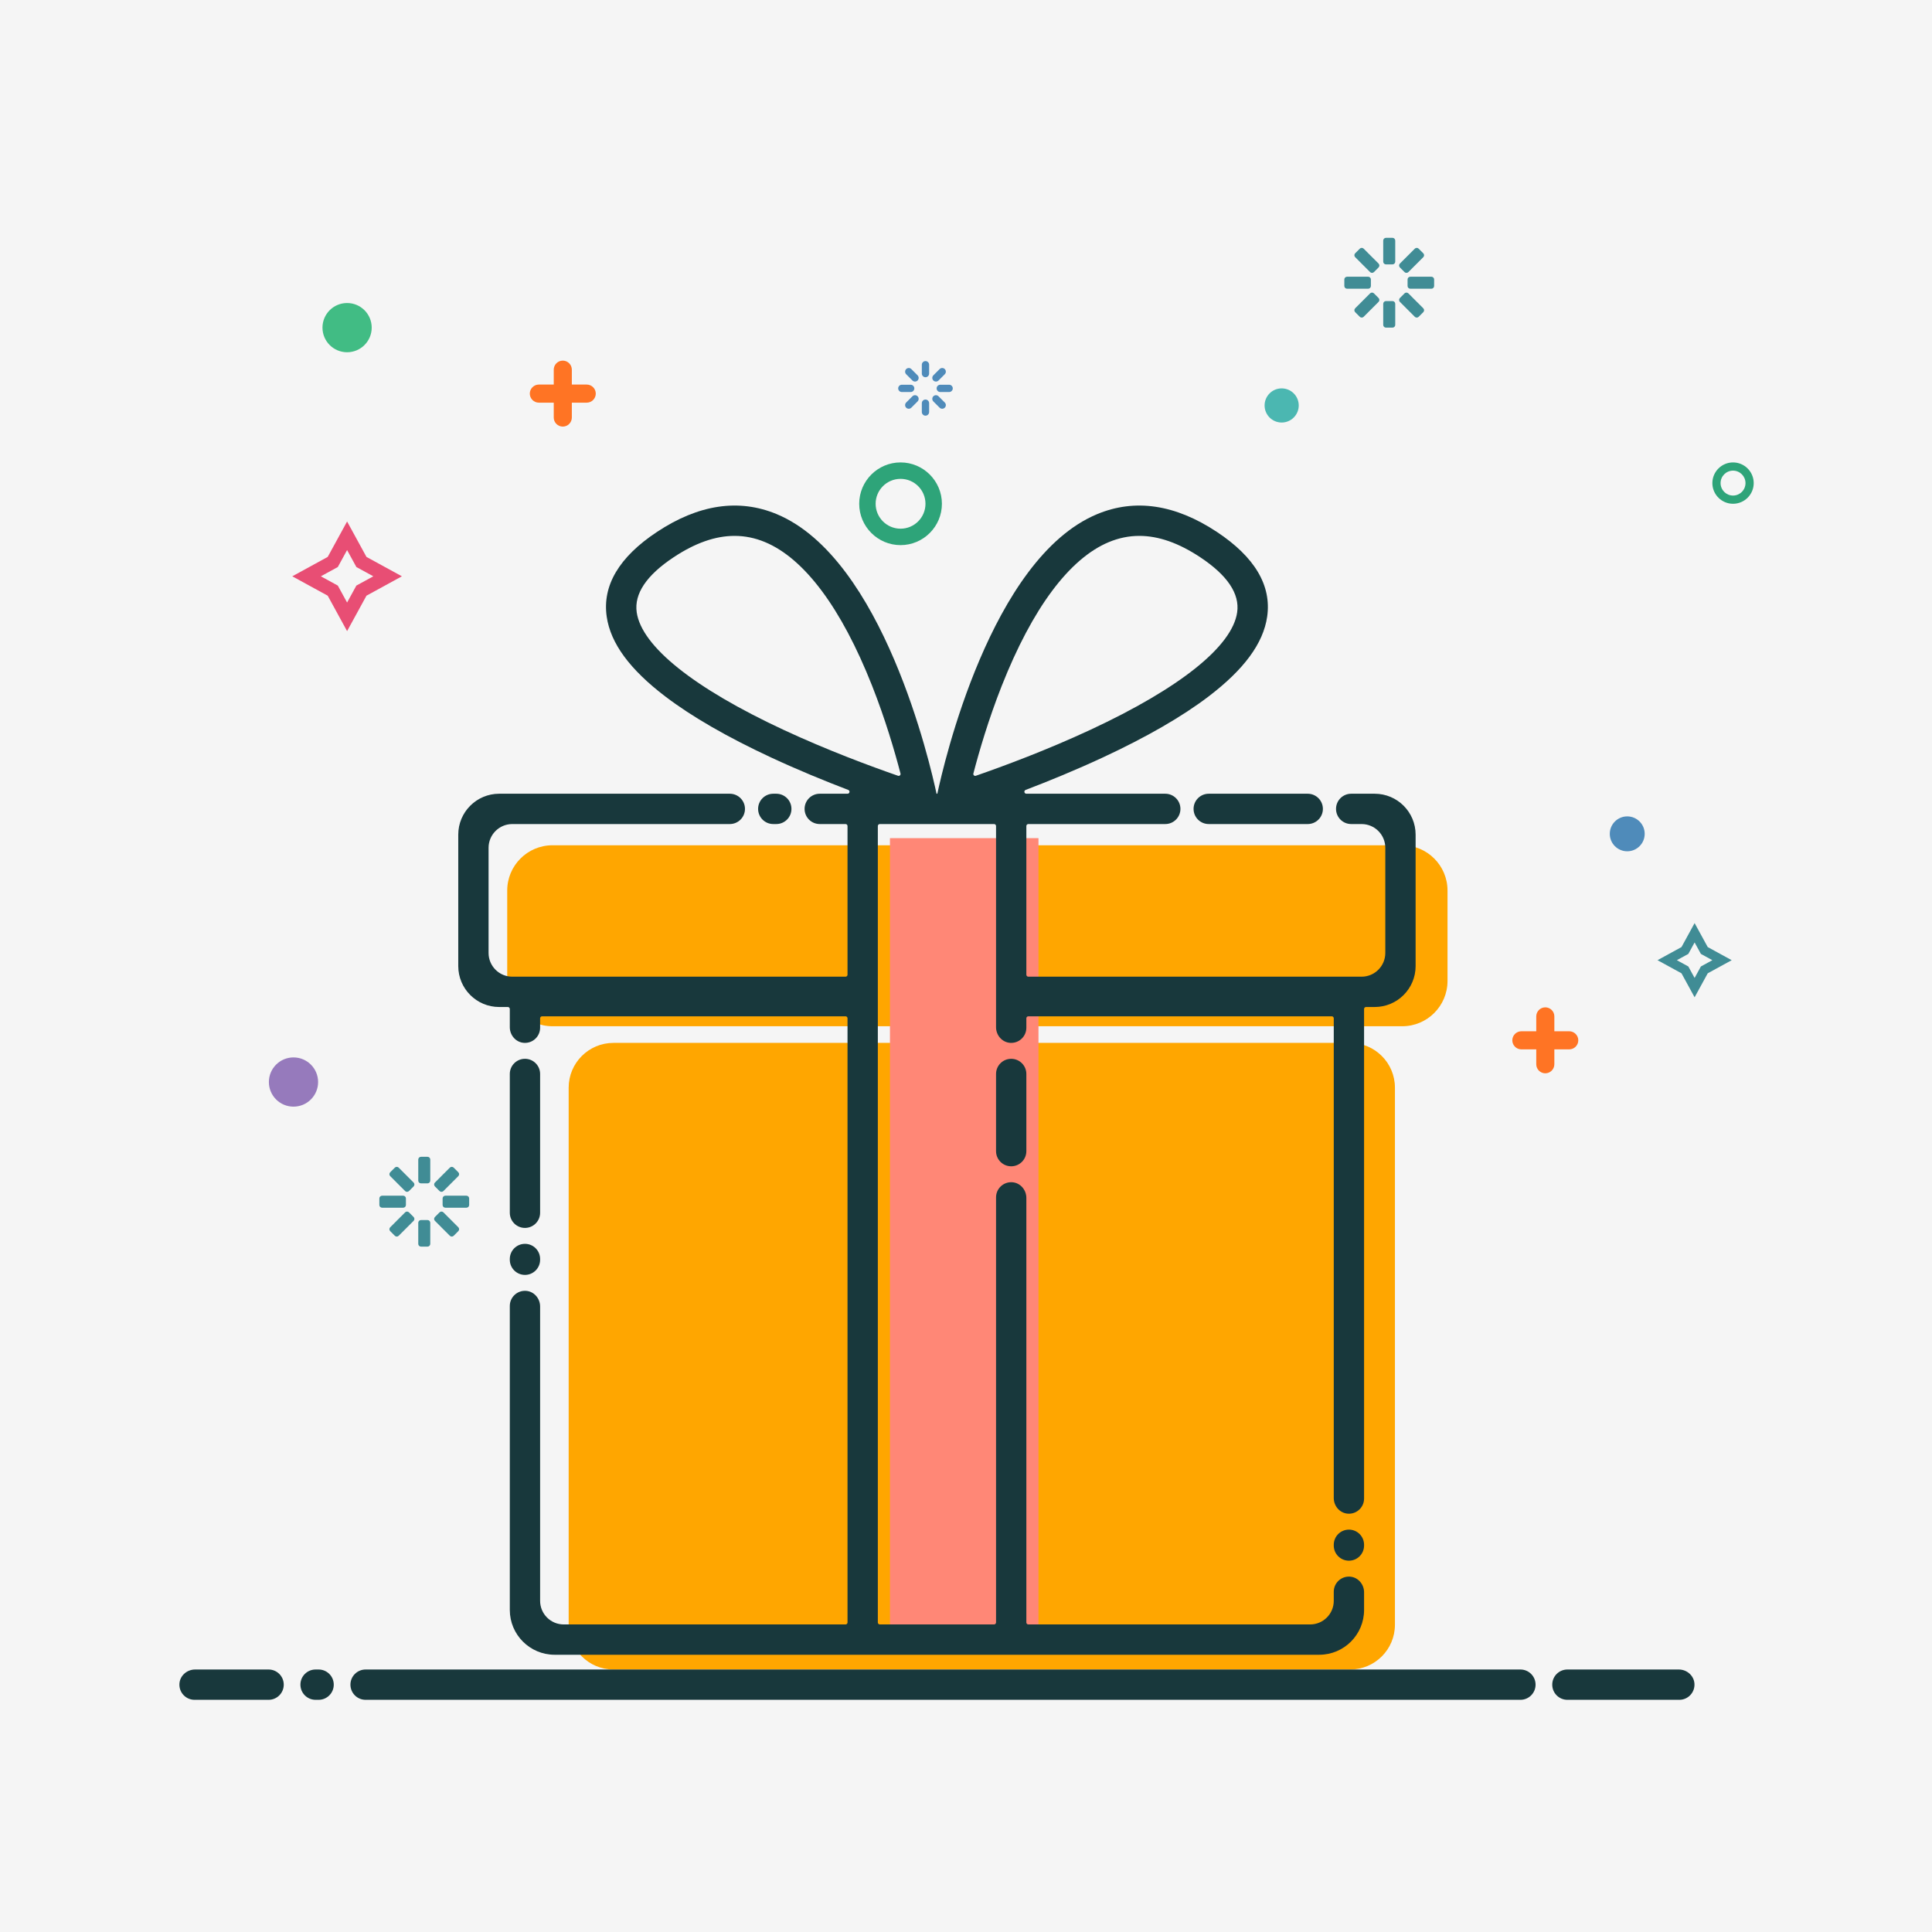 <?xml version="1.0" encoding="utf-8"?>
<svg viewBox="166 155 167 167" xmlns="http://www.w3.org/2000/svg">
  <defs>
    <clipPath id="clippath0" transform="">
      <path d="M 0 1280 L 1280 1280 L 1280 0 L 0 0 Z" style="fill: none; clip-rule: nonzero;"/>
    </clipPath>
  </defs>
  <g transform="matrix(0.131, 0, 0, 0.131, 165.708, 154.904)">
    <g transform="matrix(1 0 0 -1 0 1280)">
      <g transform="">
        <path d="M 0 0 L 1280 0 L 1280 1280 L 0 1280 Z" style="fill: #f5f5f5; fill-opacity: 1;"/>
        <path d="M 0 1280 L 1280 1280 L 1280 0 L 0 0 Z" style="fill: none;"/>
      </g>
      <g style="clip-path: url(#clippath0);" id="box-bottom">
        <g transform="translate(893.117 177.661)">
          <path d="M 0 0 L -486.116 0 C -502.433 0 -515.66 13.227 -515.66 29.544 L -515.66 383.922 C -515.66 400.239 -502.433 413.466 -486.116 413.466 L 0 413.466 C 16.317 413.466 29.544 400.239 29.544 383.922 L 29.544 29.544 C 29.544 13.227 16.317 0 0 0" style="fill: #ffa600; fill-opacity: 1;"/>
        </g>
      </g>
      <g style="clip-path: url(#clippath0);">
        <g transform="translate(927.467 602.111)" id="box-lied">
          <path d="M 0 0 L -560.668 0 C -577.175 0 -590.557 13.381 -590.557 29.888 L -590.557 89.529 C -590.557 106.036 -577.175 119.417 -560.668 119.417 L 0 119.417 C 16.507 119.417 29.888 106.036 29.888 89.529 L 29.888 29.888 C 29.888 13.381 16.507 0 0 0" style="fill: #ffa600; fill-opacity: 1;"/>
        </g>
      </g>
      <g style="clip-path: url(#clippath0);">
        <g transform="" id ="box-vertical-axis">
          <path d="M 687.458 200.702 L 589.458 200.702 L 589.458 726.226 L 687.458 726.226 Z" style="fill: rgb(255, 135, 118); fill-opacity: 1;"/>
        </g>
        <g transform="translate(348.618 458.538)" id="box-dot-left">
          <path d="M 0 0 L 0 0 C -5.523 0 -10 -4.477 -10 -10 L -10 -10.5 C -10 -16.023 -5.523 -20.5 0 -20.5 C 5.523 -20.5 10 -16.023 10 -10.5 L 10 -10 C 10 -4.477 5.523 0 0 0" style="fill: rgb(24, 56, 60); fill-opacity: 1;"/>
        </g>
        <g transform="translate(348.618 580.627)">
          <path d="M 0 0 L 0 0 C -5.523 0 -10 -4.477 -10 -10 L -10 -101.588 C -10 -107.111 -5.523 -111.588 0 -111.588 C 5.523 -111.588 10 -107.111 10 -101.588 L 10 -10 C 10 -4.477 5.523 0 0 0" style="fill: rgb(24, 56, 60); fill-opacity: 1;"/>
        </g>
        <g transform="translate(892.297 269.962)">
          <path d="M 0 0 L 0 0 C -5.523 0 -10 -4.477 -10 -10 L -10 -10.5 C -10 -16.023 -5.523 -20.5 0 -20.5 C 5.523 -20.5 10 -16.023 10 -10.5 L 10 -10 C 10 -4.477 5.523 0 0 0" style="fill: rgb(24, 56, 60); fill-opacity: 1;"/>
        </g>
        <g transform="translate(669.457 509.699)">
          <path d="M 0 0 L 0 0 C 5.523 0 10 4.477 10 10 L 10 60.927 C 10 66.45 5.523 70.927 0 70.927 L 0 70.927 C -5.523 70.927 -10 66.45 -10 60.927 L -10 10 C -10 4.477 -5.523 0 0 0" style="fill: rgb(24, 56, 60); fill-opacity: 1;"/>
        </g>
        <g transform="translate(789.791 745.529)">
          <path d="M 0 0 L 0 0 C 0 -5.523 4.477 -10 10 -10 L 75.333 -10 C 80.856 -10 85.333 -5.523 85.333 0 C 85.333 5.523 80.856 10 75.333 10 L 10 10 C 4.477 10 0 5.523 0 0" style="fill: rgb(24, 56, 60); fill-opacity: 1;"/>
        </g>
        <g transform="translate(646.124 767.384)" id = "box-line-out">
          <path d="M 0 0 C -0.947 -0.329 -1.874 0.527 -1.621 1.497 C 2.165 16.02 8.335 37.136 17.044 59.211 C 37.29 110.522 61.749 143.365 87.778 154.19 C 94.337 156.918 101.02 158.285 107.881 158.285 C 120.565 158.285 133.85 153.609 148.04 144.208 C 165.996 132.312 174.204 120.08 172.437 107.85 C 169.198 85.441 134.82 57.916 75.636 30.347 C 46.79 16.909 18.09 6.277 0 0 M -51.336 -0.001 C -69.377 6.259 -97.976 16.853 -126.786 30.262 C -186.082 57.86 -220.524 85.414 -223.768 107.848 C -225.537 120.079 -217.329 132.312 -199.372 144.208 C -185.18 153.611 -171.898 158.285 -159.214 158.285 C -152.358 158.285 -145.675 156.919 -139.122 154.195 C -113.139 143.396 -88.714 110.648 -68.487 59.49 C -59.733 37.351 -53.523 16.097 -49.715 1.497 C -49.462 0.526 -50.388 -0.329 -51.336 -0.001 M 263.18 -11.855 L 247.667 -11.855 C 242.144 -11.855 237.667 -16.332 237.667 -21.855 C 237.667 -27.378 242.144 -31.855 247.667 -31.855 L 254.514 -31.855 C 263.168 -31.855 270.184 -38.871 270.184 -47.525 L 270.184 -116.905 C 270.184 -125.56 263.168 -132.575 254.514 -132.575 L 34.637 -132.575 C 33.917 -132.575 33.334 -131.992 33.334 -131.272 L 33.334 -33.158 C 33.334 -32.438 33.917 -31.855 34.637 -31.855 L 125.001 -31.855 C 130.523 -31.855 135.001 -27.378 135.001 -21.855 C 135.001 -16.332 130.523 -11.855 125.001 -11.855 L 33.334 -11.855 L 33.334 -11.855 C 31.888 -11.855 31.511 -9.854 32.862 -9.339 C 48.146 -3.504 65.883 3.747 83.894 12.13 C 112.659 25.518 136.069 39.019 153.476 52.257 C 177.011 70.156 189.688 87.404 192.231 104.985 C 195.202 125.536 184.051 144.342 159.085 160.881 C 131.627 179.072 105.052 183.034 80.097 172.657 C 9.817 143.428 -21.369 7.15 -25.402 -11.855 L -25.93 -11.855 C -29.963 7.15 -61.15 143.428 -131.43 172.657 C -156.383 183.034 -182.958 179.072 -210.418 160.881 C -235.383 144.342 -246.535 125.536 -243.563 104.985 C -241.02 87.404 -228.344 70.156 -204.808 52.257 C -187.402 39.019 -163.991 25.518 -135.226 12.13 C -117.215 3.747 -99.478 -3.504 -84.194 -9.339 C -82.843 -9.854 -83.22 -11.855 -84.666 -11.855 L -102.999 -11.855 C -108.522 -11.855 -112.999 -16.332 -112.999 -21.855 C -112.999 -27.378 -108.522 -31.855 -102.999 -31.855 L -85.969 -31.855 C -85.249 -31.855 -84.666 -32.438 -84.666 -33.158 L -84.666 -131.272 C -84.666 -131.992 -85.249 -132.575 -85.969 -132.575 L -305.846 -132.575 C -314.501 -132.575 -321.516 -125.56 -321.516 -116.905 L -321.516 -47.525 C -321.516 -38.871 -314.501 -31.855 -305.846 -31.855 L -162.333 -31.855 C -156.81 -31.855 -152.333 -27.378 -152.333 -21.855 C -152.333 -16.332 -156.81 -11.855 -162.333 -11.855 L -314.513 -11.855 C -329.426 -11.855 -341.516 -23.945 -341.516 -38.859 L -341.516 -125.572 C -341.516 -140.485 -329.426 -152.575 -314.513 -152.575 L -308.809 -152.575 C -308.089 -152.575 -307.506 -153.159 -307.506 -153.878 L -307.506 -165.914 C -307.506 -171.241 -303.487 -175.891 -298.172 -176.235 C -292.347 -176.613 -287.506 -172 -287.506 -166.257 L -287.506 -160.028 C -287.506 -159.309 -286.923 -158.725 -286.203 -158.725 L -85.969 -158.725 C -85.249 -158.725 -84.666 -159.309 -84.666 -160.028 L -84.666 -558.682 C -84.666 -559.402 -85.249 -559.985 -85.969 -559.985 L -271.933 -559.985 C -280.534 -559.985 -287.506 -553.013 -287.506 -544.412 L -287.506 -350.188 C -287.506 -344.862 -291.525 -340.211 -296.84 -339.867 C -302.664 -339.49 -307.506 -344.102 -307.506 -349.845 L -307.506 -550.412 C -307.506 -566.745 -294.266 -579.985 -277.933 -579.985 L -84.666 -579.985 L -64.666 -579.985 L 13.334 -579.985 L 33.334 -579.985 L 226.601 -579.985 C 242.933 -579.985 256.174 -566.745 256.174 -550.412 L 256.174 -538.764 C 256.174 -533.438 252.154 -528.787 246.839 -528.443 C 241.015 -528.066 236.174 -532.678 236.174 -538.422 L 236.174 -544.412 C 236.174 -553.013 229.201 -559.985 220.601 -559.985 L 34.637 -559.985 C 33.917 -559.985 33.334 -559.402 33.334 -558.682 L 33.334 -278.527 C 33.334 -273.201 29.315 -268.55 24 -268.206 C 18.175 -267.829 13.334 -272.441 13.334 -278.184 L 13.334 -558.682 C 13.334 -559.402 12.751 -559.985 12.031 -559.985 L -63.363 -559.985 C -64.083 -559.985 -64.666 -559.402 -64.666 -558.682 L -64.666 -152.575 L -64.666 -138.725 L -64.666 -33.158 C -64.666 -32.438 -64.083 -31.855 -63.363 -31.855 L 12.031 -31.855 C 12.751 -31.855 13.334 -32.438 13.334 -33.158 L 13.334 -138.725 L 13.334 -152.575 L 13.334 -165.914 C 13.334 -171.241 17.353 -175.891 22.668 -176.235 C 28.492 -176.613 33.334 -172 33.334 -166.257 L 33.334 -160.028 C 33.334 -159.309 33.917 -158.725 34.637 -158.725 L 234.871 -158.725 C 235.59 -158.725 236.174 -159.309 236.174 -160.028 L 236.174 -476.579 C 236.174 -481.905 240.193 -486.556 245.508 -486.9 C 251.332 -487.277 256.174 -482.665 256.174 -476.922 L 256.174 -153.878 C 256.174 -153.159 256.757 -152.575 257.477 -152.575 L 263.18 -152.575 C 278.094 -152.575 290.184 -140.485 290.184 -125.572 L 290.184 -38.859 C 290.184 -23.945 278.094 -11.855 263.18 -11.855" style="fill: rgb(24, 56, 60); fill-opacity: 1;"/>
        </g>
        <g transform="translate(502.458 745.529)">
          <path d="M 0 0 L 0 0 C 0 -5.523 4.477 -10 10 -10 L 12 -10 C 17.523 -10 22 -5.523 22 0 C 22 5.523 17.523 10 12 10 L 10 10 C 4.477 10 0 5.523 0 0" style="fill: rgb(24, 56, 60); fill-opacity: 1;"/>
        </g>
        <g transform="translate(1109.969 177.661)">
          <path d="M 0 0 L -73.511 0 C -79.034 0 -83.511 -4.477 -83.511 -10 C -83.511 -15.523 -79.034 -20 -73.511 -20 L 0.343 -20 C 6.086 -20 10.698 -15.158 10.321 -9.334 C 9.977 -4.019 5.326 0 0 0" style="fill: rgb(24, 56, 60); fill-opacity: 1;"/>
        </g>
        <g transform="translate(1005.458 177.661)">
          <path d="M 0 0 L -762 0 C -767.523 0 -772 -4.477 -772 -10 C -772 -15.523 -767.523 -20 -762 -20 L 0 -20 C 5.523 -20 10 -15.523 10 -10 C 10 -4.477 5.523 0 0 0" style="fill: rgb(24, 56, 60); fill-opacity: 1;"/>
        </g>
        <g transform="translate(210.458 157.661)">
          <path d="M 0 0 L 2 0 C 7.523 0 12 4.477 12 10 C 12 15.523 7.523 20 2 20 L 0 20 C -5.523 20 -10 15.523 -10 10 C -10 4.477 -5.523 0 0 0" style="fill: rgb(24, 56, 60); fill-opacity: 1;"/>
        </g>
        <g transform="translate(179.458 177.661)">
          <path d="M 0 0 L -48.511 0 C -53.838 0 -58.488 -4.019 -58.832 -9.334 C -59.209 -15.158 -54.597 -20 -48.854 -20 L 0 -20 C 5.523 -20 10 -15.523 10 -10 C 10 -4.477 5.523 0 0 0" style="fill: rgb(24, 56, 60); fill-opacity: 1;"/>
        </g>
        <g transform="translate(213.942 899)">
          <path d="M 0 0 L 11.19 -6.12 L 17.31 -17.31 L 23.43 -6.12 L 34.62 0 L 23.43 6.12 L 17.31 17.31 L 11.19 6.12 Z M 17.31 -36.169 L 4.522 -12.788 L -18.859 0 L 4.522 12.787 L 17.31 36.168 L 30.098 12.787 L 53.479 0 L 30.098 -12.788 Z" style="fill: rgb(232, 78, 116); fill-opacity: 1;"/>
        </g>
        <g transform="translate(1108.682 645.697)">
          <path d="M 0 0 L 7.573 -4.142 L 11.715 -11.715 L 15.857 -4.142 L 23.43 0 L 15.857 4.142 L 11.715 11.715 L 7.573 4.142 Z M 11.715 -24.478 L 3.061 -8.654 L -12.763 0 L 3.061 8.654 L 11.715 24.478 L 20.37 8.654 L 36.193 0 L 20.37 -8.654 Z" style="fill: rgb(64, 140, 149); fill-opacity: 1;"/>
        </g>
        <g transform="translate(1037.677 598.793)">
          <path d="M 0 0 L -9.826 0 L -9.826 9.826 C -9.826 13.11 -12.513 15.797 -15.797 15.797 C -19.081 15.797 -21.768 13.11 -21.768 9.826 L -21.768 0 L -31.593 0 C -34.877 0 -37.564 -2.687 -37.564 -5.971 C -37.564 -9.255 -34.877 -11.942 -31.593 -11.942 L -21.768 -11.942 L -21.768 -21.768 C -21.768 -25.052 -19.081 -27.739 -15.797 -27.739 C -12.513 -27.739 -9.826 -25.052 -9.826 -21.768 L -9.826 -11.942 L 0 -11.942 C 3.284 -11.942 5.971 -9.255 5.971 -5.971 C 5.971 -2.687 3.284 0 0 0" style="fill: rgb(255, 116, 36); fill-opacity: 1;"/>
        </g>
        <g transform="translate(389.377 1025.518)">
          <path d="M 0 0 L -9.826 0 L -9.826 9.826 C -9.826 13.11 -12.513 15.797 -15.797 15.797 C -19.081 15.797 -21.768 13.11 -21.768 9.826 L -21.768 0 L -31.593 0 C -34.877 0 -37.564 -2.687 -37.564 -5.971 C -37.564 -9.255 -34.877 -11.942 -31.593 -11.942 L -21.768 -11.942 L -21.768 -21.768 C -21.768 -25.052 -19.081 -27.739 -15.797 -27.739 C -12.513 -27.739 -9.826 -25.052 -9.826 -21.768 L -9.826 -11.942 L 0 -11.942 C 3.284 -11.942 5.971 -9.255 5.971 -5.971 C 5.971 -2.687 3.284 0 0 0" style="fill: rgb(255, 116, 36); fill-opacity: 1;"/>
        </g>
        <g transform="translate(596.451 963.303)">
          <path d="M 0 0 C -9.067 0 -16.444 -7.376 -16.444 -16.444 C -16.444 -25.511 -9.067 -32.887 0 -32.887 C 9.067 -32.887 16.444 -25.511 16.444 -16.444 C 16.444 -7.376 9.067 0 0 0 M 0 -43.728 C -15.045 -43.728 -27.284 -31.488 -27.284 -16.444 C -27.284 -1.399 -15.045 10.84 0 10.84 C 15.045 10.84 27.285 -1.399 27.285 -16.444 C 27.285 -31.488 15.045 -43.728 0 -43.728" style="fill: rgb(46, 164, 121); fill-opacity: 1;"/>
        </g>
        <g transform="translate(1145.754 968.724)">
          <path d="M 0 0 C -4.534 0 -8.222 -3.688 -8.222 -8.222 C -8.222 -12.755 -4.534 -16.444 0 -16.444 C 4.534 -16.444 8.222 -12.755 8.222 -8.222 C 8.222 -3.688 4.534 0 0 0 M 0 -21.864 C -7.523 -21.864 -13.642 -15.744 -13.642 -8.222 C -13.642 -0.7 -7.523 5.42 0 5.42 C 7.522 5.42 13.642 -0.7 13.642 -8.222 C 13.642 -15.744 7.522 -21.864 0 -21.864" style="fill: rgb(46, 164, 121); fill-opacity: 1;"/>
        </g>
        <g transform="translate(247.495 1063.082)">
          <path d="M 0 0 C 0 -8.97 -7.272 -16.242 -16.242 -16.242 C -25.212 -16.242 -32.484 -8.97 -32.484 0 C -32.484 8.97 -25.212 16.242 -16.242 16.242 C -7.272 16.242 0 8.97 0 0" style="fill: rgb(65, 188, 132); fill-opacity: 1;"/>
        </g>
        <g transform="translate(212.131 565.301)">
          <path d="M 0 0 C 0 -8.97 -7.272 -16.242 -16.242 -16.242 C -25.212 -16.242 -32.484 -8.97 -32.484 0 C -32.484 8.97 -25.212 16.242 -16.242 16.242 C -7.272 16.242 0 8.97 0 0" style="fill: rgb(150, 122, 188); fill-opacity: 1;"/>
        </g>
        <g transform="translate(1087.46 729.069)">
          <path d="M 0 0 C 0 -6.36 -5.156 -11.516 -11.516 -11.516 C -17.876 -11.516 -23.032 -6.36 -23.032 0 C -23.032 6.36 -17.876 11.516 -11.516 11.516 C -5.156 11.516 0 6.36 0 0" style="fill: rgb(79, 139, 186); fill-opacity: 1;"/>
        </g>
        <g transform="translate(859.189 1011.733)">
          <path d="M 0 0 C 0 -6.222 -5.044 -11.266 -11.266 -11.266 C -17.488 -11.266 -22.532 -6.222 -22.532 0 C -22.532 6.222 -17.488 11.266 -11.266 11.266 C -5.044 11.266 0 6.222 0 0" style="fill: rgb(75, 183, 177); fill-opacity: 1;"/>
        </g>
        <g transform="translate(612.895 1030.357)">
          <path d="M 0 0 L 0 0 C -1.326 0 -2.41 1.084 -2.41 2.41 L -2.41 8.245 C -2.41 9.571 -1.326 10.655 0 10.655 C 1.326 10.655 2.41 9.571 2.41 8.245 L 2.41 2.41 C 2.41 1.084 1.326 0 0 0" style="fill: rgb(79, 139, 186); fill-opacity: 1;"/>
        </g>
        <g transform="translate(612.895 1004.986)">
          <path d="M 0 0 L 0 0 C -1.326 0 -2.41 1.085 -2.41 2.41 L -2.41 8.245 C -2.41 9.571 -1.326 10.655 0 10.655 C 1.326 10.655 2.41 9.571 2.41 8.245 L 2.41 2.41 C 2.41 1.085 1.326 0 0 0" style="fill: rgb(79, 139, 186); fill-opacity: 1;"/>
        </g>
        <g transform="translate(620.252 1022.999)">
          <path d="M 0 0 L 0 0 C 0 1.326 1.085 2.41 2.41 2.41 L 8.245 2.41 C 9.571 2.41 10.655 1.326 10.655 0 C 10.655 -1.325 9.571 -2.41 8.245 -2.41 L 2.41 -2.41 C 1.085 -2.41 0 -1.325 0 0" style="fill: rgb(79, 139, 186); fill-opacity: 1;"/>
        </g>
        <g transform="translate(594.882 1022.999)">
          <path d="M 0 0 L 0 0 C 0 1.326 1.085 2.41 2.41 2.41 L 8.245 2.41 C 9.571 2.41 10.655 1.326 10.655 0 C 10.655 -1.325 9.571 -2.41 8.245 -2.41 L 2.41 -2.41 C 1.085 -2.41 0 -1.325 0 0" style="fill: rgb(79, 139, 186); fill-opacity: 1;"/>
        </g>
        <g transform="translate(618.098 1028.202)">
          <path d="M 0 0 L 0 0 C -0.937 0.937 -0.937 2.471 0 3.408 L 4.126 7.535 C 5.063 8.472 6.597 8.472 7.534 7.535 C 8.472 6.597 8.472 5.063 7.534 4.126 L 3.408 0 C 2.471 -0.937 0.937 -0.937 0 0" style="fill: rgb(79, 139, 186); fill-opacity: 1;"/>
        </g>
        <g transform="translate(600.158 1010.262)">
          <path d="M 0 0 L 0 0 C -0.937 0.937 -0.937 2.471 0 3.408 L 4.126 7.535 C 5.063 8.472 6.597 8.472 7.535 7.534 C 8.472 6.597 8.472 5.063 7.535 4.126 L 3.409 0 C 2.471 -0.937 0.937 -0.937 0 0" style="fill: rgb(79, 139, 186); fill-opacity: 1;"/>
        </g>
        <g transform="translate(618.098 1017.797)">
          <path d="M 0 0 L 0 0 C 0.937 0.937 2.471 0.937 3.408 0 L 7.534 -4.126 C 8.472 -5.063 8.472 -6.597 7.534 -7.534 C 6.597 -8.472 5.063 -8.472 4.126 -7.534 L 0 -3.408 C -0.937 -2.471 -0.937 -0.937 0 0" style="fill: rgb(79, 139, 186); fill-opacity: 1;"/>
        </g>
        <g transform="translate(600.158 1035.736)">
          <path d="M 0 0 L 0 0 C 0.937 0.937 2.471 0.937 3.409 0 L 7.535 -4.126 C 8.472 -5.063 8.472 -6.597 7.535 -7.535 C 6.597 -8.472 5.063 -8.472 4.126 -7.535 L 0 -3.408 C -0.937 -2.471 -0.937 -0.937 0 0" style="fill: rgb(79, 139, 186); fill-opacity: 1;"/>
        </g>
        <g transform="translate(921.061 1104.812)">
          <path d="M 0 0 L -4.324 0 C -5.315 0 -6.126 0.811 -6.126 1.802 L -6.126 15.724 C -6.126 16.716 -5.315 17.527 -4.324 17.527 L 0 17.527 C 0.991 17.527 1.802 16.716 1.802 15.724 L 1.802 1.802 C 1.802 0.811 0.991 0 0 0" style="fill: rgb(64, 140, 149); fill-opacity: 1;"/>
        </g>
        <g transform="translate(921.061 1063.082)">
          <path d="M 0 0 L -4.324 0 C -5.315 0 -6.126 0.811 -6.126 1.802 L -6.126 15.724 C -6.126 16.715 -5.315 17.527 -4.324 17.527 L 0 17.527 C 0.991 17.527 1.802 16.715 1.802 15.724 L 1.802 1.802 C 1.802 0.811 0.991 0 0 0" style="fill: rgb(64, 140, 149); fill-opacity: 1;"/>
        </g>
        <g transform="translate(931 1090.549)">
          <path d="M 0 0 L 0 4.324 C 0 5.315 0.811 6.126 1.803 6.126 L 15.724 6.126 C 16.716 6.126 17.527 5.315 17.527 4.324 L 17.527 0 C 17.527 -0.991 16.716 -1.802 15.724 -1.802 L 1.803 -1.802 C 0.811 -1.802 0 -0.991 0 0" style="fill: rgb(64, 140, 149); fill-opacity: 1;"/>
        </g>
        <g transform="translate(889.27 1090.549)">
          <path d="M 0 0 L 0 4.324 C 0 5.315 0.811 6.126 1.802 6.126 L 15.724 6.126 C 16.716 6.126 17.527 5.315 17.527 4.324 L 17.527 0 C 17.527 -0.991 16.716 -1.803 15.724 -1.803 L 1.803 -1.803 C 0.811 -1.803 0 -0.991 0 0" style="fill: rgb(64, 140, 149); fill-opacity: 1;"/>
        </g>
        <g transform="translate(928.985 1099.739)">
          <path d="M 0 0 L -3.057 3.057 C -3.758 3.758 -3.758 4.905 -3.057 5.606 L 6.787 15.451 C 7.488 16.151 8.635 16.151 9.336 15.451 L 12.393 12.393 C 13.094 11.692 13.094 10.545 12.393 9.844 L 2.549 0 C 1.848 -0.701 0.701 -0.701 0 0" style="fill: rgb(64, 140, 149); fill-opacity: 1;"/>
        </g>
        <g transform="translate(899.477 1070.232)">
          <path d="M 0 0 L -3.057 3.057 C -3.758 3.758 -3.758 4.906 -3.057 5.607 L 6.787 15.451 C 7.488 16.151 8.635 16.151 9.336 15.451 L 12.393 12.393 C 13.094 11.692 13.094 10.545 12.393 9.844 L 2.549 0 C 1.848 -0.701 0.701 -0.701 0 0" style="fill: rgb(64, 140, 149); fill-opacity: 1;"/>
        </g>
        <g transform="translate(925.927 1082.625)">
          <path d="M 0 0 L 3.057 3.057 C 3.758 3.758 4.906 3.758 5.607 3.057 L 15.451 -6.787 C 16.151 -7.488 16.151 -8.635 15.451 -9.336 L 12.393 -12.393 C 11.692 -13.094 10.545 -13.094 9.844 -12.393 L 0 -2.549 C -0.701 -1.848 -0.701 -0.701 0 0" style="fill: rgb(64, 140, 149); fill-opacity: 1;"/>
        </g>
        <g transform="translate(896.42 1112.133)">
          <path d="M 0 0 L 3.057 3.057 C 3.758 3.758 4.906 3.758 5.607 3.057 L 15.451 -6.787 C 16.152 -7.488 16.152 -8.635 15.451 -9.336 L 12.393 -12.393 C 11.692 -13.094 10.545 -13.094 9.844 -12.393 L 0 -2.549 C -0.701 -1.848 -0.701 -0.701 0 0" style="fill: rgb(64, 140, 149); fill-opacity: 1;"/>
        </g>
        <g transform="translate(284.337 498.437)">
          <path d="M 0 0 L -4.324 0 C -5.315 0 -6.126 0.811 -6.126 1.802 L -6.126 15.724 C -6.126 16.716 -5.315 17.527 -4.324 17.527 L 0 17.527 C 0.992 17.527 1.803 16.716 1.803 15.724 L 1.803 1.803 C 1.803 0.811 0.991 0 0 0" style="fill: rgb(64, 140, 149); fill-opacity: 1;"/>
        </g>
        <g transform="translate(284.337 456.707)">
          <path d="M 0 0 L -4.324 0 C -5.315 0 -6.126 0.811 -6.126 1.803 L -6.126 15.724 C -6.126 16.716 -5.315 17.527 -4.324 17.527 L 0 17.527 C 0.991 17.527 1.802 16.716 1.802 15.724 L 1.802 1.803 C 1.802 0.811 0.991 0 0 0" style="fill: rgb(64, 140, 149); fill-opacity: 1;"/>
        </g>
        <g transform="translate(294.277 484.174)">
          <path d="M 0 0 L 0 4.324 C 0 5.315 0.811 6.126 1.803 6.126 L 15.724 6.126 C 16.716 6.126 17.527 5.315 17.527 4.323 L 17.527 0 C 17.527 -0.991 16.716 -1.803 15.724 -1.803 L 1.803 -1.803 C 0.811 -1.803 0 -0.991 0 0" style="fill: rgb(64, 140, 149); fill-opacity: 1;"/>
        </g>
        <g transform="translate(252.546 484.174)">
          <path d="M 0 0 L 0 4.324 C 0 5.315 0.811 6.126 1.803 6.126 L 15.724 6.126 C 16.716 6.126 17.527 5.315 17.527 4.324 L 17.527 0 C 17.527 -0.991 16.716 -1.803 15.724 -1.803 L 1.803 -1.803 C 0.811 -1.803 0 -0.991 0 0" style="fill: rgb(64, 140, 149); fill-opacity: 1;"/>
        </g>
        <g transform="translate(292.261 493.364)">
          <path d="M 0 0 L -3.057 3.057 C -3.758 3.759 -3.758 4.906 -3.057 5.607 L 6.787 15.451 C 7.488 16.152 8.635 16.152 9.336 15.451 L 12.393 12.393 C 13.094 11.692 13.094 10.545 12.393 9.844 L 2.549 0 C 1.848 -0.701 0.701 -0.701 0 0" style="fill: rgb(64, 140, 149); fill-opacity: 1;"/>
        </g>
        <g transform="translate(262.753 463.856)">
          <path d="M 0 0 L -3.057 3.057 C -3.758 3.758 -3.758 4.905 -3.057 5.606 L 6.787 15.45 C 7.488 16.152 8.635 16.152 9.336 15.45 L 12.393 12.393 C 13.094 11.692 13.094 10.545 12.393 9.844 L 2.549 0 C 1.848 -0.701 0.701 -0.701 0 0" style="fill: rgb(64, 140, 149); fill-opacity: 1;"/>
        </g>
        <g transform="translate(289.203 476.25)">
          <path d="M 0 0 L 3.057 3.057 C 3.758 3.758 4.905 3.758 5.606 3.057 L 15.451 -6.787 C 16.152 -7.488 16.151 -8.635 15.451 -9.336 L 12.393 -12.393 C 11.692 -13.094 10.545 -13.094 9.844 -12.393 L 0 -2.549 C -0.701 -1.848 -0.701 -0.701 0 0" style="fill: rgb(64, 140, 149); fill-opacity: 1;"/>
        </g>
        <g transform="translate(259.696 505.757)">
          <path d="M 0 0 L 3.057 3.057 C 3.758 3.758 4.906 3.758 5.607 3.057 L 15.451 -6.787 C 16.152 -7.488 16.152 -8.635 15.451 -9.336 L 12.393 -12.393 C 11.692 -13.094 10.545 -13.094 9.844 -12.393 L 0 -2.549 C -0.701 -1.848 -0.701 -0.701 0 0" style="fill: rgb(64, 140, 149); fill-opacity: 1;"/>
        </g>
      </g>
    </g>
  </g>
</svg>